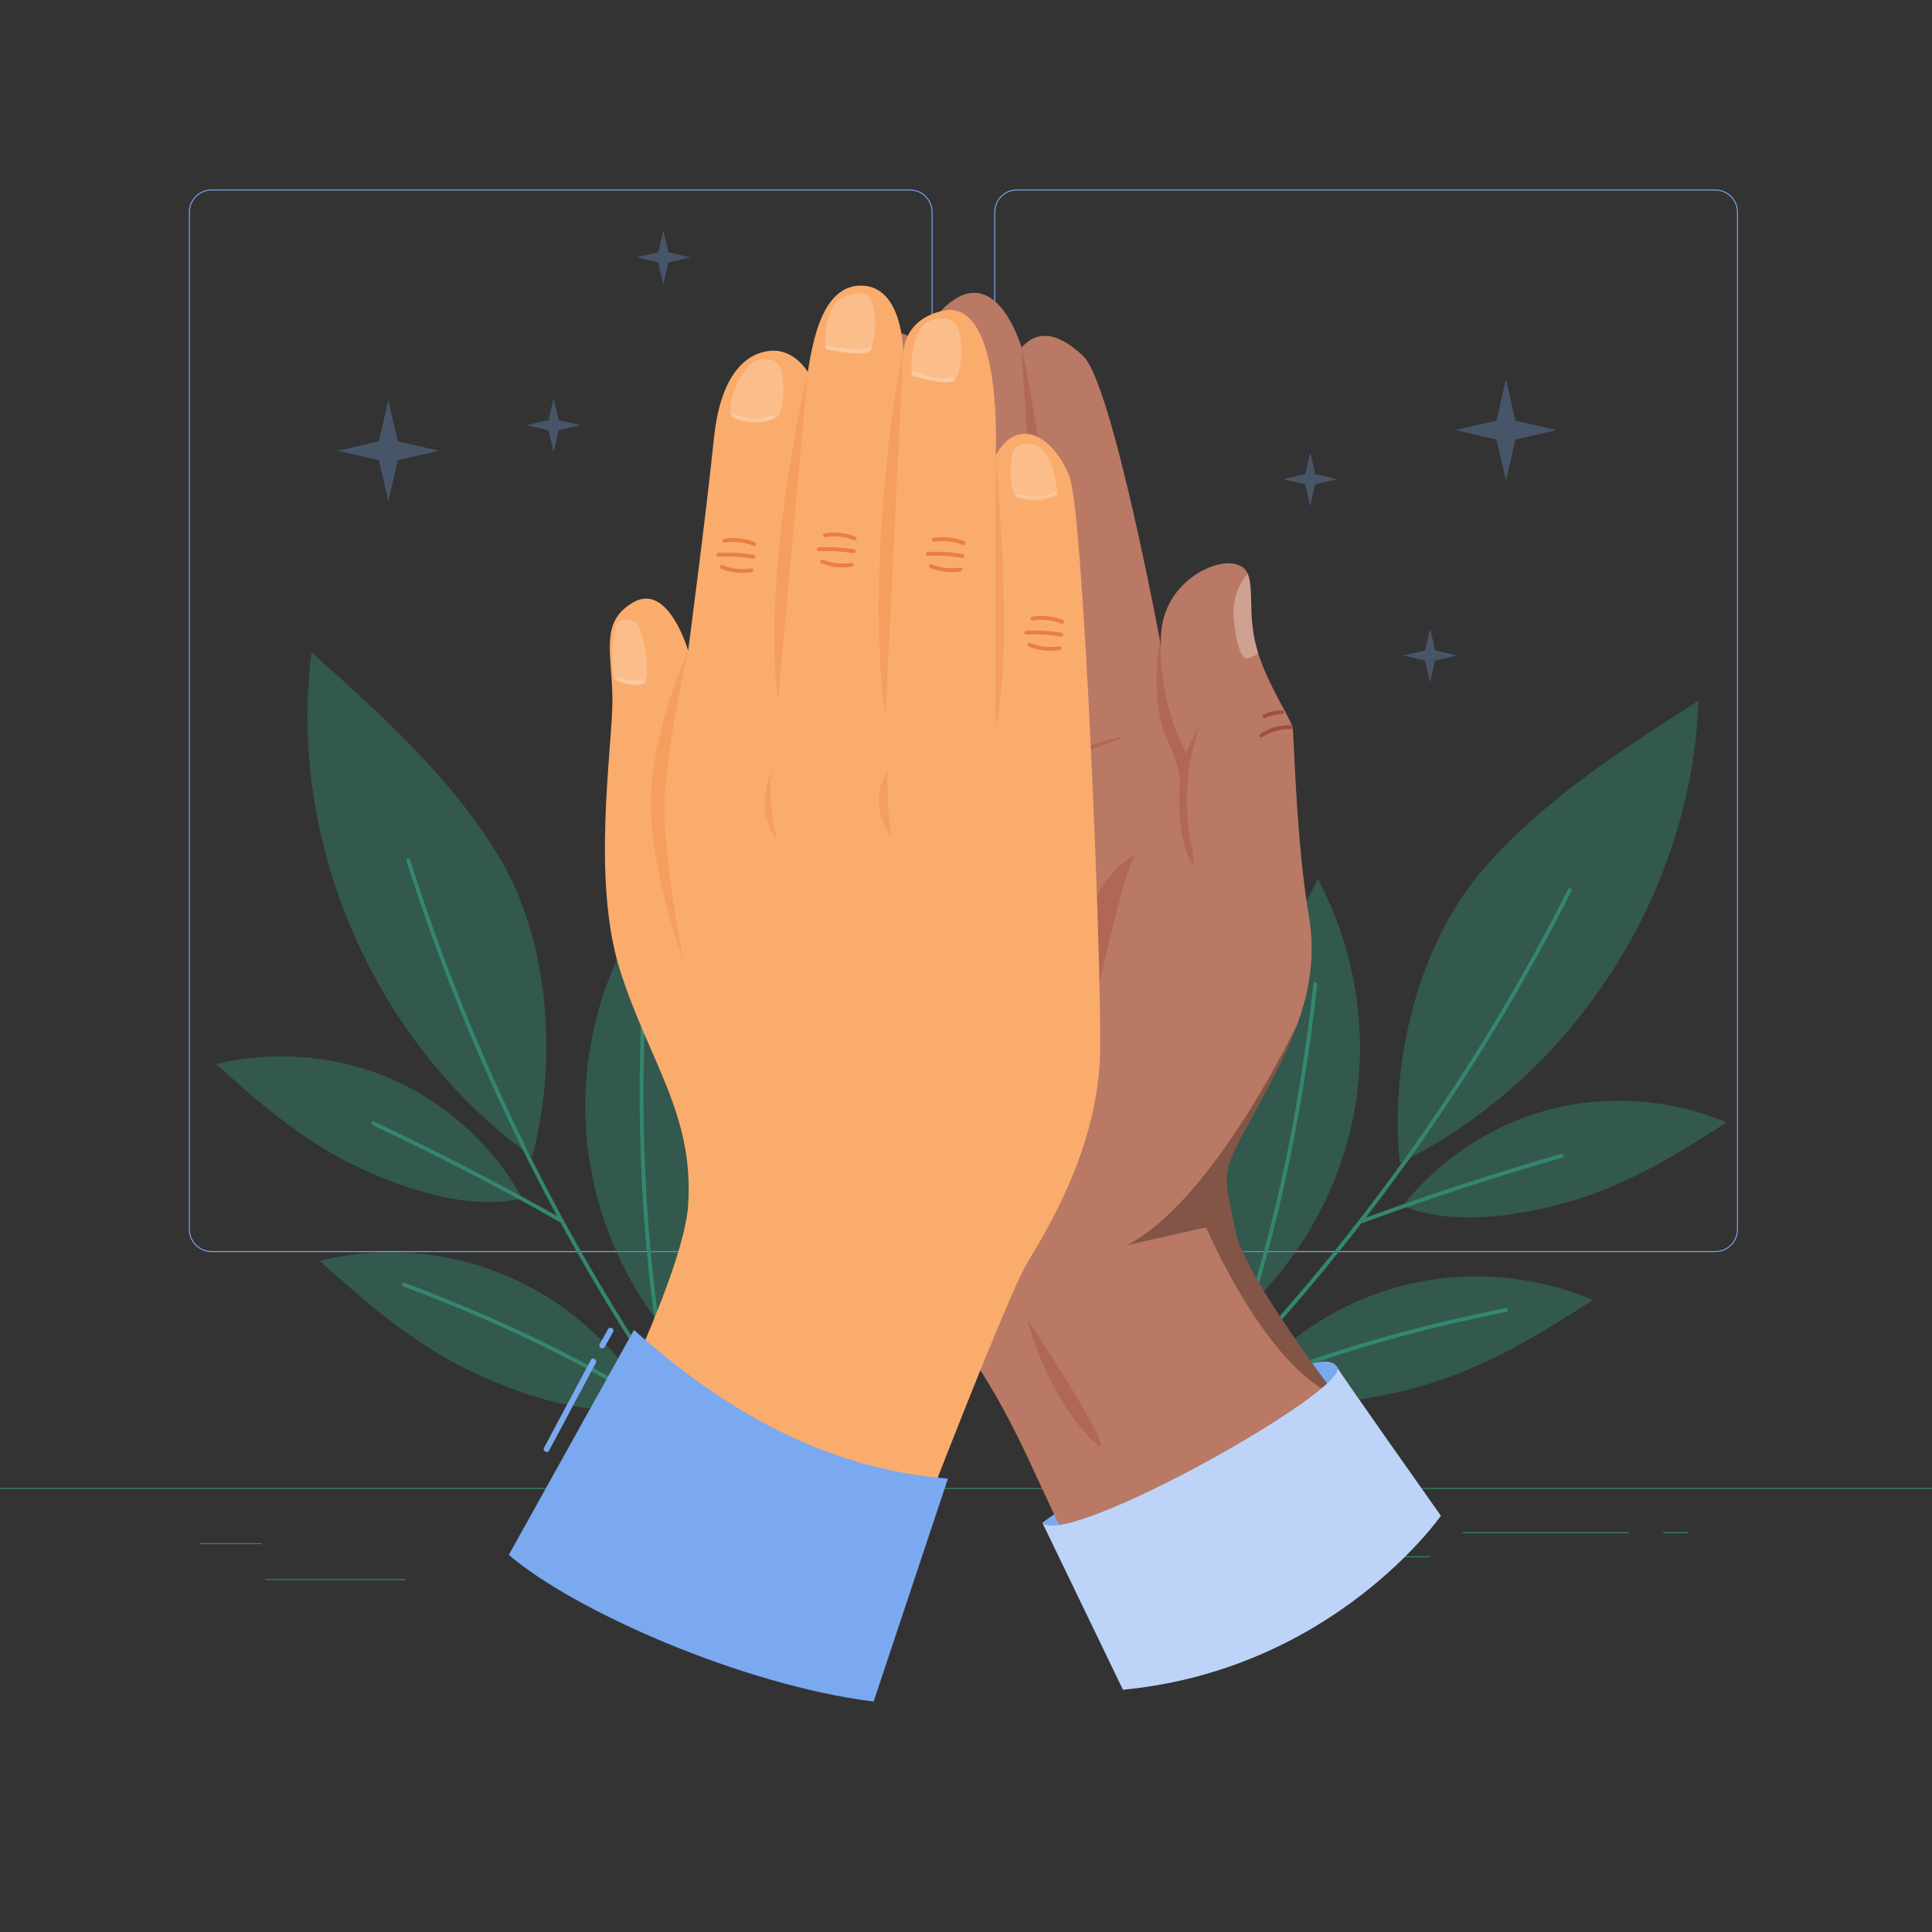 <svg width="164" height="164" viewBox="0 0 164 164" fill="none" xmlns="http://www.w3.org/2000/svg">
<rect x="0" y="0" width="164" height="164" fill="#333333" stroke="none"/>
<path d="M145.606 106.283H86.321C85.261 106.283 84.398 105.421 84.398 104.361V18.007C84.398 16.947 85.261 16.084 86.321 16.084H145.606C146.666 16.084 147.528 16.947 147.528 18.007V104.361C147.528 105.421 146.666 106.283 145.606 106.283ZM86.321 16.166C85.306 16.166 84.48 16.992 84.48 18.007V104.361C84.48 105.376 85.306 106.201 86.321 106.201H145.606C146.621 106.201 147.446 105.376 147.446 104.361V18.007C147.446 16.992 146.62 16.166 145.606 16.166H86.321Z" fill="#7AA9F0"/>
<path d="M77.242 106.283H17.957C16.897 106.283 16.034 105.421 16.034 104.361V18.007C16.034 16.947 16.896 16.084 17.957 16.084H77.242C78.302 16.084 79.164 16.947 79.164 18.007V104.361C79.164 105.421 78.302 106.283 77.242 106.283ZM17.957 16.166C16.942 16.166 16.116 16.992 16.116 18.007V104.361C16.116 105.376 16.942 106.201 17.957 106.201H77.242C78.257 106.201 79.082 105.376 79.082 104.361V18.007C79.082 16.992 78.257 16.166 77.242 16.166H17.957Z" fill="#7AA9F0"/>
<path d="M164 126.314H0V126.396H164V126.314Z" fill="#33876E"/>
<path d="M22.216 130.993H16.948V131.075H22.216V130.993Z" fill="#33876E"/>
<path d="M73.433 130.104H55.876V130.186H73.433V130.104Z" fill="#33876E"/>
<path d="M34.434 134.04H22.544V134.122H34.434V134.04Z" fill="#33876E"/>
<path d="M138.266 130.061H124.099V130.143H138.266V130.061Z" fill="#33876E"/>
<path d="M143.264 130.061H141.188V130.143H143.264V130.061Z" fill="#33876E"/>
<path d="M121.393 132.105H103.718V132.187H121.393V132.105Z" fill="#33876E"/>
<path d="M144.173 59.487C143.627 75.837 133.498 91.515 118.818 98.734C117.918 89.899 120.558 80.098 125.66 74.081C130.762 68.063 137.521 63.729 144.173 59.487Z" fill="#33876E" fill-opacity="0.44"/>
<path d="M115.058 93.813C113.991 100.326 110.723 106.458 105.913 110.976C103.022 105.622 103.663 97.412 104.98 91.472C106.296 85.531 109.039 80.014 111.871 74.628C114.987 80.446 116.126 87.3 115.058 93.813L115.058 93.813Z" fill="#33876E" fill-opacity="0.44"/>
<path d="M96.617 124.517C96.573 124.517 96.53 124.499 96.498 124.465C96.436 124.399 96.439 124.295 96.505 124.233C111.517 110.218 123.83 93.821 133.102 75.497C133.143 75.416 133.242 75.383 133.323 75.424C133.403 75.465 133.436 75.564 133.395 75.644C124.105 94.004 111.769 110.432 96.729 124.473C96.698 124.502 96.657 124.517 96.617 124.517Z" fill="#33876E"/>
<path d="M104.271 116.606C104.253 116.606 104.234 116.602 104.216 116.596C104.13 116.566 104.086 116.472 104.117 116.386C107.76 106.215 110.173 95.466 111.492 83.525C111.501 83.434 111.584 83.369 111.673 83.38C111.763 83.39 111.828 83.471 111.818 83.561C110.496 95.528 108.078 106.301 104.425 116.497C104.401 116.564 104.338 116.606 104.271 116.606H104.271Z" fill="#33876E"/>
<path d="M119.052 109.134C113.722 110.505 108.873 113.675 105.479 118.007C110.141 120.009 116.911 118.865 121.746 117.329C126.582 115.794 130.96 113.105 135.222 110.352C130.159 108.197 124.381 107.762 119.052 109.134Z" fill="#33876E" fill-opacity="0.44"/>
<path d="M131.62 94.158C126.696 95.426 122.215 98.355 119.079 102.357C123.386 104.207 129.642 103.15 134.11 101.731C138.578 100.312 142.622 97.827 146.561 95.284C141.882 93.293 136.544 92.891 131.62 94.158H131.62Z" fill="#33876E" fill-opacity="0.44"/>
<path d="M101.644 119.671C101.583 119.671 101.523 119.636 101.495 119.576C101.458 119.494 101.493 119.396 101.575 119.358C109.595 115.647 117.684 113.08 127.803 111.034C127.889 111.017 127.978 111.074 127.996 111.163C128.014 111.252 127.956 111.338 127.867 111.356C117.775 113.396 109.709 115.956 101.713 119.657C101.691 119.667 101.667 119.671 101.644 119.671Z" fill="#33876E"/>
<path d="M115.56 103.838C115.494 103.838 115.431 103.797 115.406 103.731C115.375 103.646 115.419 103.552 115.504 103.52C121.088 101.469 126.814 99.594 132.524 97.948C132.612 97.922 132.702 97.973 132.727 98.06C132.752 98.147 132.702 98.238 132.615 98.263C126.913 99.907 121.194 101.779 115.617 103.829C115.598 103.836 115.579 103.838 115.56 103.838Z" fill="#33876E"/>
<path d="M26.447 55.378C24.362 71.604 31.845 88.705 45.177 98.185C47.482 89.609 46.449 79.511 42.379 72.753C38.309 65.995 32.332 60.633 26.447 55.378Z" fill="#33876E" fill-opacity="0.44"/>
<path d="M49.677 93.931C49.686 100.531 51.927 107.108 55.95 112.339C59.663 107.518 60.347 99.312 60 93.237C59.654 87.162 57.832 81.277 55.901 75.506C51.892 80.749 49.668 87.332 49.677 93.931Z" fill="#33876E" fill-opacity="0.44"/>
<path d="M62.979 127.198C62.93 127.198 62.882 127.176 62.849 127.134C50.257 110.862 40.717 92.667 34.492 73.056C34.465 72.97 34.513 72.877 34.599 72.85C34.686 72.822 34.778 72.87 34.805 72.956C41.017 92.531 50.54 110.692 63.109 126.934C63.164 127.005 63.151 127.108 63.079 127.164C63.05 127.187 63.014 127.198 62.979 127.198V127.198Z" fill="#33876E"/>
<path d="M56.694 118.161C56.617 118.161 56.547 118.106 56.533 118.027C54.563 107.378 53.905 96.357 54.52 84.332C54.525 84.241 54.608 84.167 54.693 84.176C54.783 84.181 54.852 84.258 54.848 84.348C54.234 96.347 54.891 107.344 56.856 117.967C56.872 118.056 56.813 118.142 56.724 118.158C56.714 118.16 56.704 118.161 56.694 118.161H56.694Z" fill="#33876E"/>
<path d="M43.277 108.413C48.318 110.621 52.596 114.528 55.251 119.348C50.328 120.577 43.83 118.361 39.303 116.07C34.776 113.778 30.887 110.422 27.121 107.021C32.465 105.707 38.238 106.203 43.278 108.413H43.277Z" fill="#33876E" fill-opacity="0.44"/>
<path d="M33.274 91.615C37.931 93.656 41.884 97.266 44.338 101.719C39.789 102.854 33.785 100.807 29.602 98.69C25.419 96.572 21.826 93.471 18.346 90.329C23.284 89.115 28.617 89.574 33.274 91.615Z" fill="#33876E" fill-opacity="0.44"/>
<path d="M58.795 121.608C58.763 121.608 58.731 121.599 58.703 121.58C51.404 116.645 43.853 112.824 34.219 109.191C34.135 109.159 34.092 109.065 34.123 108.98C34.156 108.895 34.249 108.851 34.335 108.884C43.993 112.526 51.565 116.358 58.886 121.308C58.962 121.359 58.981 121.461 58.931 121.536C58.899 121.583 58.847 121.608 58.794 121.608L58.795 121.608Z" fill="#33876E"/>
<path d="M47.599 103.748C47.572 103.748 47.544 103.741 47.519 103.727C42.345 100.811 37.001 98.046 31.634 95.507C31.552 95.468 31.517 95.37 31.556 95.288C31.595 95.207 31.692 95.172 31.774 95.21C37.148 97.753 42.5 100.522 47.68 103.442C47.759 103.486 47.787 103.586 47.742 103.665C47.712 103.719 47.657 103.749 47.599 103.749L47.599 103.748Z" fill="#33876E"/>
<path d="M32.964 33.972L33.768 37.458L37.254 38.262L33.768 39.066L32.964 42.551L32.16 39.066L28.675 38.262L32.16 37.458L32.964 33.972Z" fill="#7AA9F0" fill-opacity="0.29"/>
<path d="M127.835 32.215L128.639 35.701L132.124 36.505L128.639 37.309L127.835 40.794L127.031 37.309L123.545 36.505L127.031 35.701L127.835 32.215Z" fill="#7AA9F0" fill-opacity="0.29"/>
<path d="M46.993 33.804L47.422 35.665L49.283 36.094L47.422 36.523L46.993 38.384L46.564 36.523L44.703 36.094L46.564 35.665L46.993 33.804Z" fill="#7AA9F0" fill-opacity="0.29"/>
<path d="M111.22 38.389L111.65 40.249L113.511 40.678L111.65 41.108L111.22 42.968L110.791 41.108L108.931 40.678L110.791 40.249L111.22 38.389Z" fill="#7AA9F0" fill-opacity="0.29"/>
<path d="M56.308 19.555L56.737 21.416L58.598 21.846L56.737 22.274L56.308 24.135L55.879 22.274L54.018 21.846L55.879 21.416L56.308 19.555Z" fill="#7AA9F0" fill-opacity="0.29"/>
<path d="M121.394 53.353L121.823 55.214L123.684 55.643L121.823 56.072L121.394 57.933L120.965 56.072L119.104 55.643L120.965 55.214L121.394 53.353Z" fill="#7AA9F0" fill-opacity="0.29"/>
<path d="M88.481 129.25C88.481 129.25 111.336 112.864 113.45 115.973C115.565 119.082 92.183 132.18 88.481 129.25Z" fill="#7AA9F0"/>
<path d="M121.44 128.749C121.44 128.749 106.007 110.008 104.904 104.634C103.802 99.26 103.526 99.949 106.42 94.575C109.313 89.201 112.207 84.198 111.105 77.742C110.003 71.287 109.865 62.581 109.727 61.766C109.589 60.952 106.971 57.231 106.42 53.924C105.868 50.617 106.833 48.274 104.766 47.861C102.699 47.448 98.152 49.928 98.566 54.889C98.566 54.889 94.431 32.565 91.951 30.222C89.471 27.88 87.817 28.239 86.715 29.507C86.715 29.507 84.868 22.994 81.073 25.382C78.179 27.204 78.722 30.36 78.722 30.36C78.722 30.36 77.439 27.328 74.567 28.431C71.695 29.533 71.97 35.459 72.108 35.045C72.246 34.632 69.723 33.667 68.573 34.77C67.423 35.872 64.649 71.635 66.036 76.284C67.423 80.933 71.347 101.879 74.966 106.15C78.585 110.422 82.443 113.454 87.266 123.789C92.089 134.124 96.017 142.658 96.017 142.658C96.017 142.658 110.003 140.049 121.441 128.75L121.44 128.749Z" fill="#B97964"/>
<path opacity="0.4" d="M95.291 62.581C95.256 62.892 75.672 69.347 74.509 69.716C74.858 68.722 95.34 62.154 95.291 62.581Z" fill="#A24E3F"/>
<path opacity="0.4" d="M90.352 96.932C90.949 94.919 95.019 74.084 96.413 72.514C96.413 72.514 93.548 73.727 91.918 78.786C90.559 83.177 90.356 89.856 90.352 96.932Z" fill="#A24E3F"/>
<g opacity="0.4">
<path d="M92.766 122.319C95.5 125.076 89.511 115.249 87.237 112.101C87.237 112.101 88.707 118.228 92.766 122.319Z" fill="#A24E3F"/>
</g>
<path opacity="0.4" d="M101.859 61.508L100.669 63.879C99.712 62.25 98.248 58.113 98.55 53.877C98.55 53.877 97.485 59.033 98.988 62.53C100.491 66.027 100.133 66.385 100.133 66.385C100.133 66.385 99.751 71.324 101.302 73.472L101.267 72.401C100.406 68.815 100.615 64.98 101.859 61.508Z" fill="#A24E3F"/>
<g opacity="0.4">
<path d="M88.294 55.786C88.294 55.786 86.922 31.924 86.672 29.373C86.672 29.373 90.446 45.218 88.294 55.786Z" fill="#A24E3F"/>
</g>
<g opacity="0.4">
<path d="M80.244 56.612C80.244 56.612 78.872 32.75 78.623 30.199C78.623 30.199 82.396 46.044 80.244 56.612Z" fill="#A24E3F"/>
</g>
<g opacity="0.4">
<path d="M73.518 61.388C72.401 61.384 71.254 37.523 71.897 34.975C71.897 34.975 74.286 50.205 73.518 61.388Z" fill="#A24E3F"/>
</g>
<path opacity="0.3" d="M113.451 118.525C109.497 113.214 105.449 107.291 104.904 104.634C103.802 99.26 103.526 99.949 106.42 94.575C107.824 91.968 109.226 89.448 110.174 86.807C110.174 86.807 103.147 101.827 95.672 105.694L102.388 104.184C102.388 104.184 107.385 116.02 113.451 118.526V118.525Z" fill="black"/>
<path d="M95.327 143.434L88.481 129.25C90.566 131.532 115.36 117.554 113.45 115.973C113.16 115.733 122.307 128.667 122.307 128.667C122.307 128.667 113.255 141.702 95.327 143.433V143.434Z" fill="#7AA9F0"/>
<path opacity="0.3" d="M105.919 48.704C105.919 48.704 104.543 50.002 104.731 52.445C104.918 54.889 105.461 56.011 105.919 55.899C106.377 55.787 106.802 55.458 106.802 55.458C106.802 55.458 106.227 53.56 106.227 51.803C106.227 49.652 105.919 48.704 105.919 48.704Z" fill="white"/>
<path d="M107.07 62.596C107.017 62.596 106.965 62.57 106.933 62.522C106.883 62.446 106.904 62.344 106.98 62.295C107.746 61.79 108.673 61.531 109.588 61.562C109.678 61.565 109.749 61.641 109.746 61.732C109.743 61.822 109.671 61.9 109.576 61.89C108.726 61.86 107.869 62.102 107.16 62.569C107.132 62.587 107.101 62.596 107.07 62.596V62.596Z" fill="#A24E3F"/>
<path d="M107.319 60.963C107.256 60.963 107.196 60.926 107.169 60.865C107.132 60.782 107.17 60.685 107.253 60.649C107.742 60.434 108.282 60.309 108.816 60.289C108.907 60.282 108.982 60.357 108.986 60.447C108.989 60.538 108.919 60.614 108.828 60.617C108.336 60.636 107.837 60.75 107.386 60.949C107.364 60.959 107.342 60.963 107.32 60.963H107.319Z" fill="#A24E3F"/>
<path opacity="0.5" d="M95.327 143.434L88.481 129.25C90.566 131.532 115.36 117.554 113.45 115.973C113.16 115.733 122.307 128.667 122.307 128.667C122.307 128.667 113.255 141.702 95.327 143.433V143.434Z" fill="white"/>
<path d="M58.415 55.23C58.415 55.23 56.744 49.444 53.787 51.115C50.83 52.787 51.987 55.487 51.987 59.472C51.987 63.458 50.187 74.644 52.63 82.358C55.073 90.072 58.93 94.573 58.415 102.287C57.901 110.001 45.429 132.887 45.429 132.887C45.429 132.887 62.401 143.173 72.815 143.044C72.815 143.044 85.029 110.773 87.215 107.172C89.401 103.572 93.258 96.929 93.387 89.172C93.515 81.416 91.972 43.786 90.815 40.572C89.658 37.358 86.572 35.044 84.515 38.644C84.515 38.644 85.158 26.429 80.658 26.301C80.658 26.301 77.058 26.429 76.672 29.901C76.672 29.901 76.672 24.372 73.201 24.244C69.729 24.115 68.957 29.258 68.572 31.572C68.572 31.572 67.452 29.645 65.486 29.772C63.984 29.869 61.243 30.929 60.6 37.229C59.957 43.529 58.414 55.229 58.414 55.229L58.415 55.23Z" fill="#FAAC6D"/>
<path opacity="0.3" d="M58.415 55.23C58.415 55.23 56.602 63.204 56.417 67.86C56.234 72.458 58.005 81.563 58.005 81.563C58.005 81.563 55.075 73.592 55.252 67.653C55.429 61.713 58.415 55.23 58.415 55.23V55.23Z" fill="#E97F3F"/>
<path opacity="0.3" d="M76.673 29.901L75.167 60.776C75.167 60.776 74.168 55.428 74.794 45.141C75.42 34.855 76.673 29.901 76.673 29.901Z" fill="#E97F3F"/>
<path opacity="0.3" d="M84.516 61.766C86.1 55.248 84.516 38.644 84.516 38.644V61.766Z" fill="#E97F3F"/>
<g opacity="0.3">
<path d="M65.943 71.313C65.943 71.313 64.967 67.185 65.636 65.209C65.47 65.45 63.907 68.746 65.943 71.313Z" fill="#E97F3F"/>
</g>
<g opacity="0.3">
<path d="M75.37 65.417C75.37 65.417 73.498 67.886 75.63 71.04C75.63 71.04 75.196 67.435 75.37 65.417Z" fill="#E97F3F"/>
</g>
<path opacity="0.3" d="M66.036 59.517L68.573 31.572C68.572 31.576 64.607 48.285 66.036 59.517Z" fill="#E97F3F"/>
<g opacity="0.2">
<path d="M65.58 35.54C65.826 35.467 66.078 35.423 66.165 35.182C66.806 33.404 66.367 31.629 66.274 31.293C66.263 31.256 66.251 31.222 66.234 31.188C66.083 30.886 65.824 30.626 65.498 30.539C64.886 30.376 64.09 30.52 63.65 30.975C62.617 32.044 61.891 33.723 62.012 35.205C62.012 35.205 63.234 36.247 65.58 35.541L65.58 35.54Z" fill="white"/>
</g>
<g opacity="0.2">
<path d="M73.966 29.587C73.885 29.828 73.635 30.033 73.395 30.034C72.684 30.037 72.422 29.969 71.597 29.883C70.985 29.82 70.243 29.688 70.087 29.61C69.974 28.128 70.153 26.594 71.117 25.525C71.528 25.069 72.772 24.781 73.343 24.944C73.648 25.031 73.889 25.291 74.031 25.593C74.046 25.627 74.058 25.661 74.067 25.698C74.155 26.034 74.564 27.809 73.966 29.587L73.966 29.587Z" fill="white"/>
</g>
<g opacity="0.2">
<path d="M81.296 31.893C81.214 32.135 80.953 32.321 80.728 32.406C80.323 32.561 79.314 32.337 78.939 32.256C78.386 32.136 77.573 31.995 77.417 31.916C77.303 30.435 77.448 28.658 78.412 27.589C78.823 27.134 79.673 26.948 80.259 27.046C81.041 27.176 81.219 27.597 81.36 27.9C81.376 27.934 81.388 27.968 81.397 28.004C81.485 28.34 81.894 30.116 81.296 31.893Z" fill="white"/>
</g>
<g opacity="0.2">
<path d="M89.768 41.836C89.489 39.93 89.272 39.038 88.409 38.082C88.042 37.675 87.127 37.579 86.617 37.725C86.344 37.803 86.128 38.035 86.002 38.306C85.988 38.336 85.978 38.366 85.969 38.399C85.891 38.699 85.525 40.286 86.06 41.875C86.132 42.091 86.336 42.223 86.549 42.195C86.549 42.195 89.021 42.574 89.768 41.836Z" fill="white"/>
</g>
<path opacity="0.2" d="M52.163 57.658C52.256 57.689 54.709 58.744 54.895 57.658C55.081 56.571 54.59 52.853 53.762 52.71C52.647 52.519 52.24 52.465 52.039 54.491C51.838 56.517 52.163 57.658 52.163 57.658Z" fill="white"/>
<path d="M63.951 47.429C63.941 47.429 63.932 47.429 63.923 47.427C62.956 47.263 61.969 47.206 60.988 47.257C60.894 47.262 60.82 47.192 60.816 47.101C60.811 47.011 60.881 46.934 60.971 46.929C61.975 46.877 62.987 46.936 63.978 47.104C64.067 47.119 64.128 47.204 64.113 47.293C64.099 47.373 64.03 47.43 63.951 47.43L63.951 47.429Z" fill="#E97F3F"/>
<path d="M64.024 46.34C64.004 46.34 63.983 46.336 63.962 46.328C63.206 46.019 62.345 45.924 61.539 46.058C61.449 46.075 61.365 46.013 61.35 45.924C61.335 45.834 61.395 45.75 61.485 45.735C62.362 45.587 63.262 45.688 64.086 46.024C64.17 46.058 64.21 46.154 64.176 46.238C64.15 46.302 64.089 46.34 64.024 46.34Z" fill="#E97F3F"/>
<path d="M63.015 48.635C62.397 48.635 61.783 48.515 61.205 48.28C61.121 48.246 61.081 48.15 61.115 48.066C61.149 47.982 61.245 47.942 61.329 47.976C62.086 48.285 62.946 48.38 63.753 48.246C63.842 48.23 63.926 48.291 63.941 48.38C63.956 48.47 63.896 48.554 63.807 48.569C63.544 48.613 63.279 48.635 63.015 48.635V48.635Z" fill="#E97F3F"/>
<path d="M72.475 46.963C72.466 46.963 72.457 46.962 72.448 46.961C71.48 46.797 70.492 46.74 69.512 46.791C69.419 46.794 69.345 46.726 69.34 46.635C69.335 46.545 69.405 46.468 69.496 46.463C70.499 46.411 71.511 46.469 72.503 46.637C72.592 46.652 72.652 46.737 72.637 46.826C72.623 46.906 72.554 46.963 72.475 46.963H72.475Z" fill="#E97F3F"/>
<path d="M72.549 45.874C72.529 45.874 72.508 45.87 72.487 45.862C71.73 45.553 70.87 45.457 70.064 45.592C69.974 45.606 69.89 45.547 69.875 45.457C69.86 45.368 69.92 45.283 70.01 45.268C70.887 45.122 71.787 45.221 72.611 45.558C72.695 45.592 72.735 45.688 72.701 45.772C72.675 45.835 72.614 45.874 72.549 45.874Z" fill="#E97F3F"/>
<path d="M71.54 48.169C70.921 48.169 70.307 48.049 69.729 47.814C69.645 47.78 69.605 47.684 69.639 47.6C69.673 47.516 69.769 47.476 69.853 47.51C70.61 47.819 71.47 47.915 72.276 47.78C72.366 47.764 72.45 47.825 72.466 47.914C72.481 48.004 72.42 48.088 72.331 48.103C72.068 48.147 71.803 48.169 71.54 48.169Z" fill="#E97F3F"/>
<path d="M81.71 47.357C81.701 47.357 81.691 47.357 81.682 47.355C80.715 47.191 79.726 47.134 78.747 47.185C78.655 47.187 78.579 47.12 78.575 47.029C78.57 46.939 78.64 46.862 78.73 46.857C79.734 46.806 80.746 46.864 81.737 47.031C81.826 47.047 81.887 47.131 81.872 47.221C81.858 47.301 81.788 47.357 81.71 47.357Z" fill="#E97F3F"/>
<path d="M81.783 46.269C81.763 46.269 81.742 46.265 81.721 46.257C80.965 45.948 80.104 45.852 79.298 45.987C79.209 46.002 79.124 45.942 79.109 45.852C79.094 45.763 79.154 45.678 79.244 45.663C80.121 45.516 81.022 45.617 81.845 45.953C81.929 45.987 81.969 46.083 81.935 46.167C81.909 46.23 81.848 46.269 81.783 46.269Z" fill="#E97F3F"/>
<path d="M80.774 48.564C80.156 48.564 79.541 48.444 78.964 48.208C78.88 48.174 78.84 48.078 78.874 47.995C78.909 47.911 79.004 47.871 79.088 47.905C79.845 48.214 80.705 48.309 81.512 48.174C81.6 48.158 81.686 48.22 81.701 48.309C81.715 48.398 81.655 48.483 81.566 48.498C81.303 48.542 81.038 48.564 80.774 48.564V48.564Z" fill="#E97F3F"/>
<path d="M90.085 54.04C90.076 54.04 90.066 54.04 90.057 54.038C89.09 53.874 88.103 53.816 87.122 53.868C87.033 53.874 86.954 53.803 86.95 53.712C86.945 53.622 87.014 53.545 87.105 53.54C88.109 53.488 89.121 53.546 90.112 53.714C90.201 53.73 90.261 53.814 90.246 53.904C90.233 53.984 90.163 54.04 90.085 54.04H90.085Z" fill="#E97F3F"/>
<path d="M90.158 52.952C90.138 52.952 90.117 52.948 90.097 52.94C89.34 52.631 88.479 52.535 87.673 52.67C87.585 52.686 87.499 52.625 87.484 52.535C87.469 52.446 87.53 52.361 87.619 52.346C88.497 52.199 89.396 52.299 90.22 52.636C90.304 52.67 90.345 52.766 90.31 52.85C90.284 52.913 90.223 52.952 90.158 52.952Z" fill="#E97F3F"/>
<path d="M89.149 55.247C88.531 55.247 87.916 55.127 87.339 54.891C87.255 54.857 87.214 54.761 87.249 54.678C87.283 54.593 87.379 54.553 87.462 54.588C88.23 54.901 89.068 54.994 89.887 54.857C89.975 54.842 90.06 54.903 90.075 54.992C90.09 55.082 90.03 55.166 89.941 55.181C89.678 55.225 89.413 55.247 89.149 55.247Z" fill="#E97F3F"/>
<path d="M43.191 131.987L53.815 112.896C61.558 119.799 70.148 124.699 80.468 125.513L74.159 144.438C62.948 143.045 48.605 136.662 43.191 131.987H43.191Z" fill="#7AA9F0"/>
<path opacity="0.2" d="M64.073 35.897C63.37 35.897 62.668 35.717 62.066 35.361L62.234 35.079C63.265 35.689 64.623 35.734 65.692 35.192L65.84 35.485C65.296 35.76 64.685 35.897 64.073 35.897Z" fill="white"/>
<path opacity="0.2" d="M72.728 29.981C71.662 29.981 70.381 29.691 70.18 29.643C70.091 29.623 70.037 29.535 70.057 29.446C70.078 29.358 70.166 29.303 70.254 29.324C71.573 29.634 73.234 29.811 73.76 29.467C73.836 29.418 73.937 29.439 73.987 29.515C74.036 29.59 74.015 29.692 73.939 29.741C73.667 29.919 73.22 29.981 72.727 29.981L72.728 29.981Z" fill="white"/>
<path opacity="0.2" d="M80.159 32.442C79.104 32.442 77.972 32.048 77.463 31.847C77.379 31.813 77.337 31.718 77.371 31.634C77.404 31.55 77.5 31.509 77.583 31.542C78.853 32.044 80.078 32.23 80.86 32.038C80.949 32.016 81.037 32.07 81.059 32.158C81.08 32.246 81.026 32.335 80.938 32.356C80.691 32.417 80.428 32.442 80.159 32.442V32.442Z" fill="white"/>
<path opacity="0.2" d="M53.71 58.112C53.214 58.112 52.718 57.984 52.285 57.735L52.449 57.451C53.088 57.819 53.883 57.887 54.575 57.632L54.688 57.939C54.374 58.055 54.042 58.112 53.71 58.112H53.71Z" fill="white"/>
<path opacity="0.2" d="M87.793 42.495C87.316 42.495 86.84 42.419 86.385 42.265C86.3 42.235 86.254 42.142 86.283 42.057C86.313 41.971 86.406 41.925 86.492 41.954C87.479 42.289 88.587 42.227 89.531 41.782C89.613 41.743 89.711 41.778 89.749 41.86C89.788 41.942 89.753 42.04 89.671 42.079C89.085 42.355 88.439 42.495 87.794 42.495L87.793 42.495Z" fill="white"/>
<path d="M46.609 123.137C47.932 120.656 49.255 118.175 50.578 115.693C50.727 115.414 50.302 115.165 50.153 115.445C48.83 117.927 47.507 120.408 46.184 122.889C46.036 123.168 46.46 123.417 46.609 123.137Z" fill="#7AA9F0"/>
<path d="M51.332 114.336C51.568 113.915 51.804 113.495 52.04 113.074C52.103 112.962 52.07 112.8 51.952 112.738C51.836 112.676 51.682 112.706 51.615 112.826C51.379 113.247 51.143 113.667 50.907 114.087C50.844 114.2 50.877 114.361 50.995 114.424C51.112 114.485 51.265 114.456 51.332 114.336Z" fill="#7AA9F0"/>
</svg>
